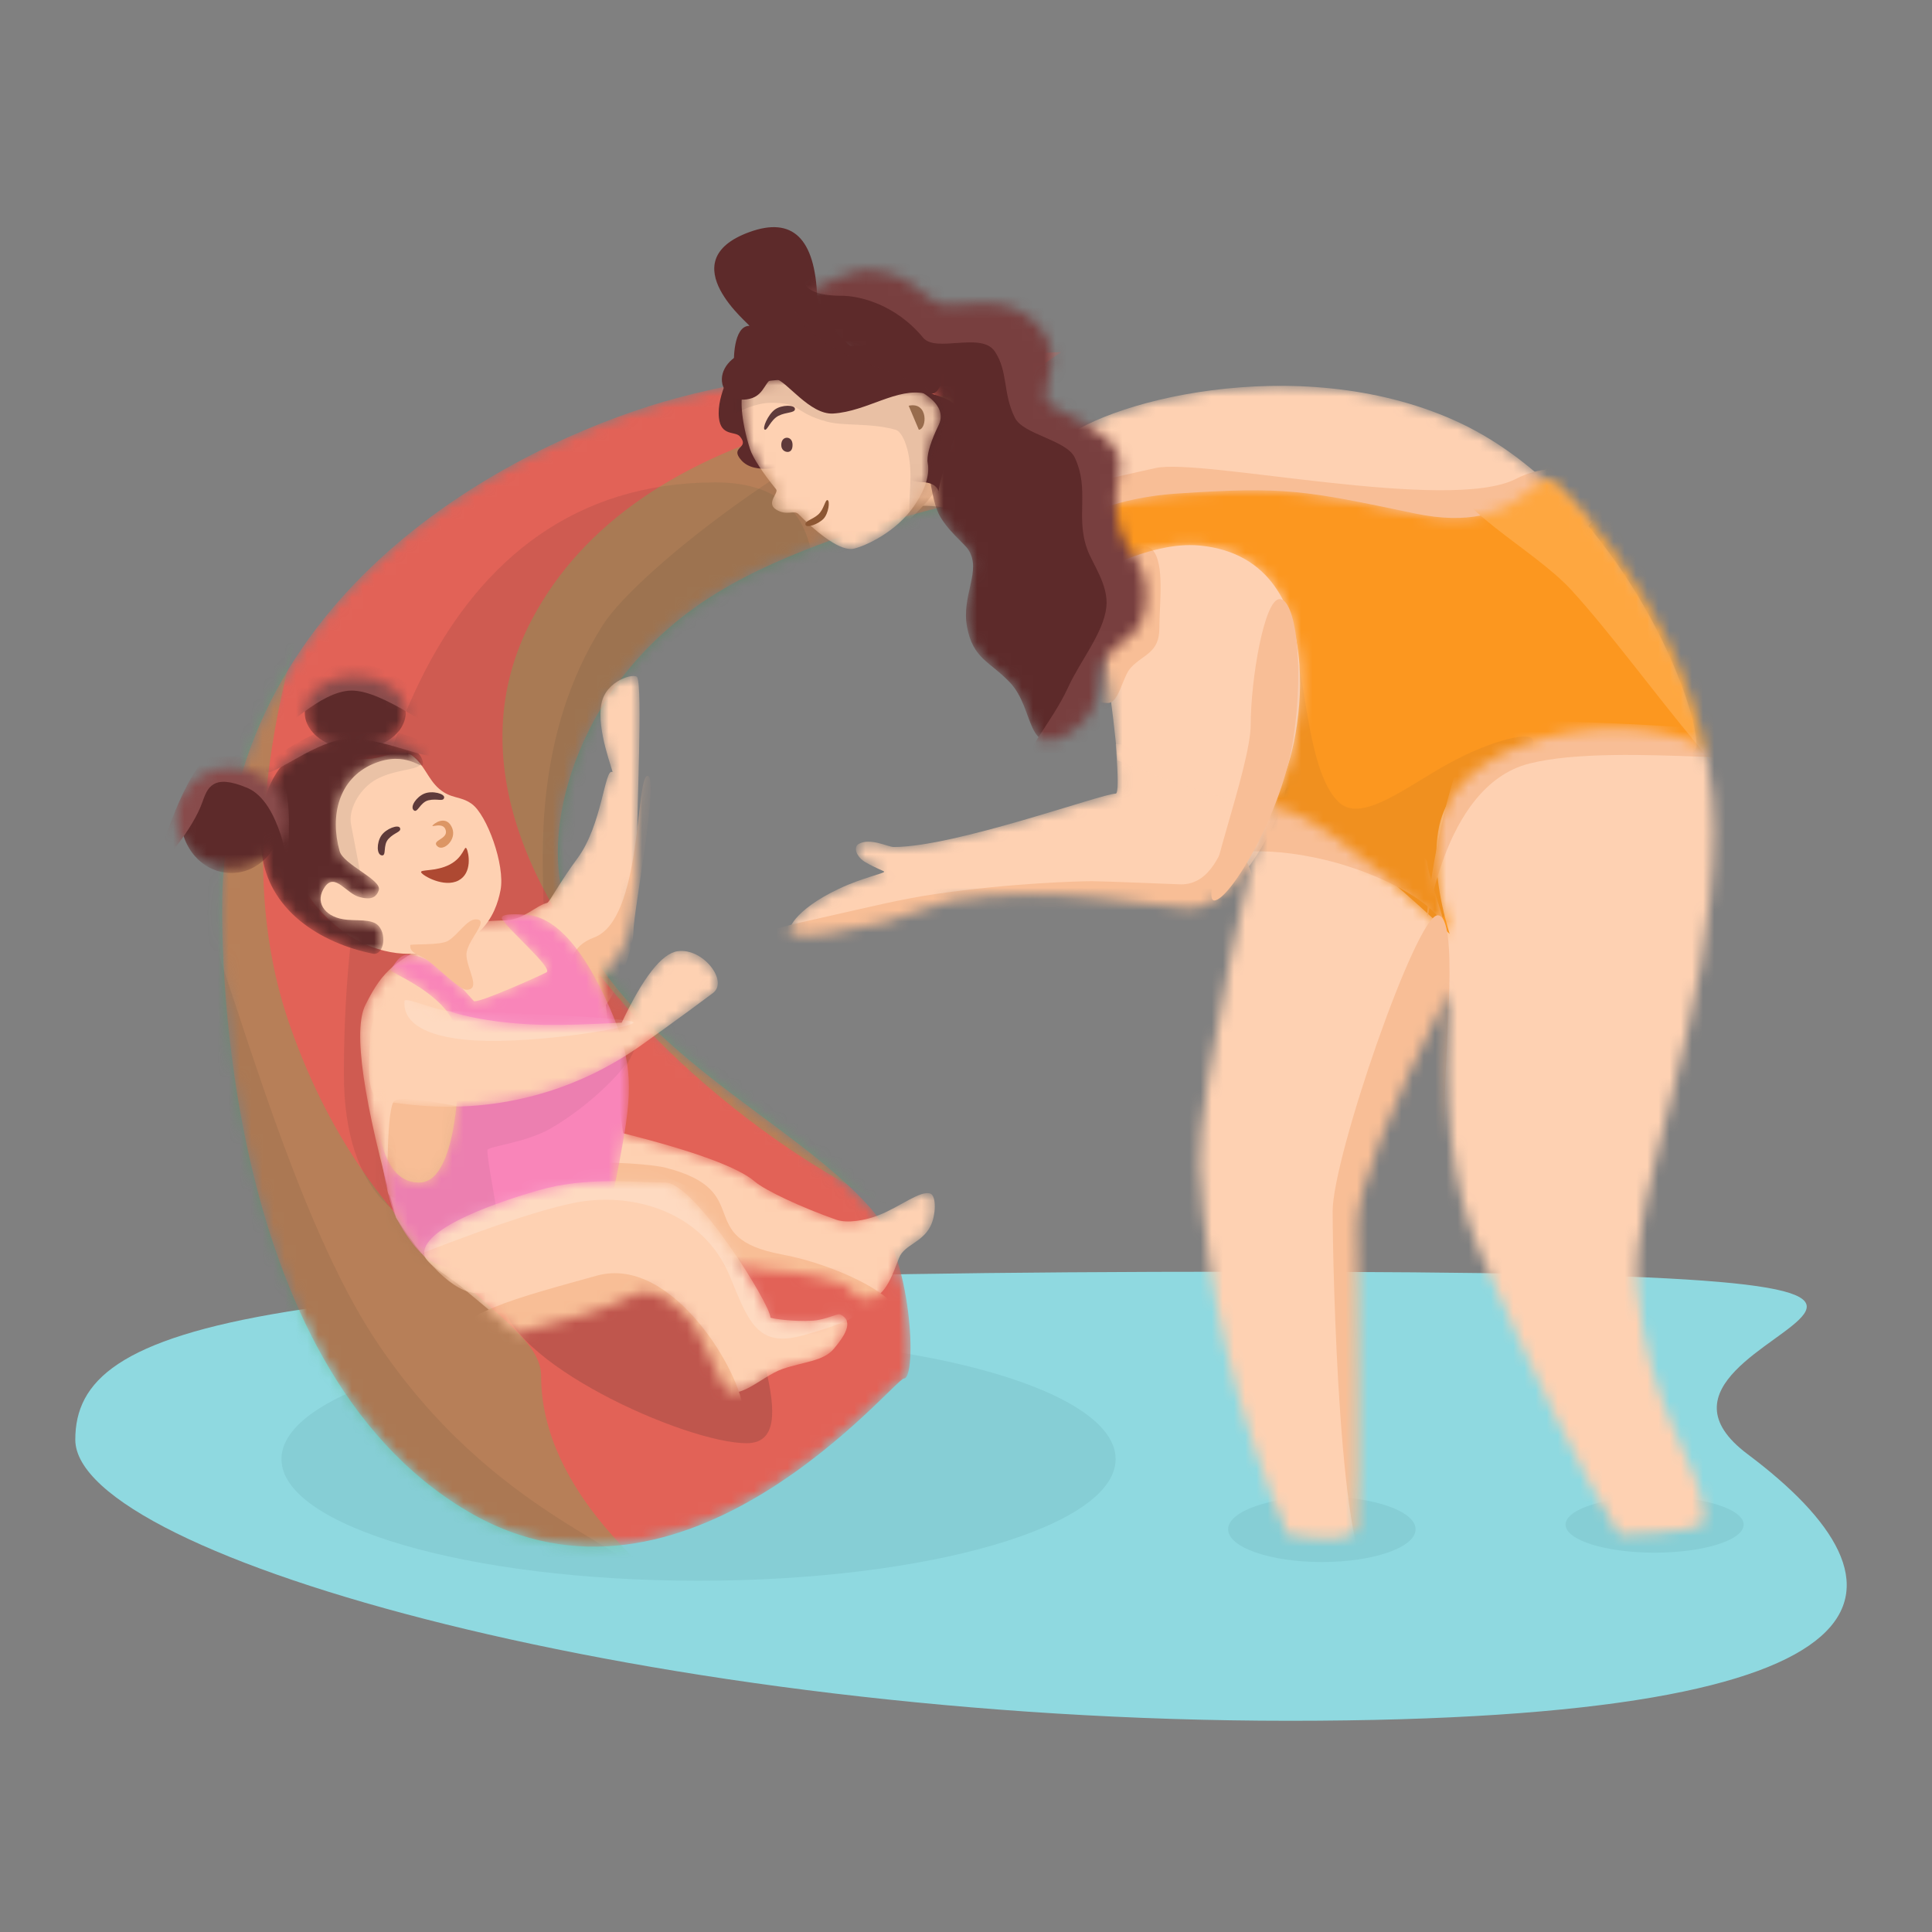 <svg width="173" height="173" viewBox="0 0 173 173" fill="none" xmlns="http://www.w3.org/2000/svg">
<rect x="0" y="0" width="173" height="173" fill="#808080" stroke="none"/>
<path fill-rule="evenodd" clip-rule="evenodd" d="M115.49 154.087C172.066 154.087 172.066 141.893 156.486 130.211C140.905 118.53 200.523 113.875 111.501 113.875C22.48 113.875 6.742 118.396 6.742 128.912C6.742 139.427 58.914 154.087 115.49 154.087Z" fill="#8FD9E0"/>
<path d="M118.365 139.872C123.001 139.872 126.758 138.559 126.758 136.939C126.758 135.319 123.001 134.006 118.365 134.006C113.73 134.006 109.973 135.319 109.973 136.939C109.973 138.559 113.73 139.872 118.365 139.872Z" fill="#86CED5"/>
<path d="M148.161 139.034C152.564 139.034 156.134 137.908 156.134 136.52C156.134 135.131 152.564 134.006 148.161 134.006C143.757 134.006 140.188 135.131 140.188 136.52C140.188 137.908 143.757 139.034 148.161 139.034Z" fill="#86CED5"/>
<path d="M62.551 141.547C83.177 141.547 99.898 136.669 99.898 130.652C99.898 124.635 83.177 119.758 62.551 119.758C41.924 119.758 25.203 124.635 25.203 130.652C25.203 136.669 41.924 141.547 62.551 141.547Z" fill="#86CED5"/>
<mask id="mask0_436_37194" style="mask-type:alpha" maskUnits="userSpaceOnUse" x="19" y="31" width="78" height="108">
<path d="M80.951 123.432C82.104 123.432 81.746 112.473 77.981 108.21C70.785 100.061 56.123 94.257 50.736 80.998C48.392 75.229 50.976 61.885 63.098 53.793C74.89 45.92 96.197 43.228 96.197 42.412C96.197 41.75 90.388 39.626 90.012 36.335C89.905 35.395 91.584 33.793 95.048 31.528C80.328 32.05 68.836 33.424 60.574 35.65C48.18 38.988 21.664 51.104 19.955 78.836C19.659 83.637 19.447 122.132 41.907 135.342C61.343 146.774 80.064 123.432 80.951 123.432Z" fill="white"/>
</mask>
<g mask="url(#mask0_436_37194)">
<path d="M80.951 123.432C82.104 123.432 81.746 112.473 77.981 108.21C70.785 100.061 56.123 94.257 50.736 80.998C48.392 75.229 50.976 61.885 63.098 53.793C74.89 45.92 96.197 43.228 96.197 42.412C96.197 41.75 90.388 39.626 90.012 36.335C89.905 35.395 91.584 33.793 95.048 31.528C80.328 32.05 68.836 33.424 60.574 35.65C48.18 38.988 21.664 51.104 19.955 78.836C19.659 83.637 19.447 122.132 41.907 135.342C61.343 146.774 80.064 123.432 80.951 123.432Z" fill="#E26257"/>
<path opacity="0.101" fill-rule="evenodd" clip-rule="evenodd" d="M52.787 103.661C52.787 97.249 89.142 43.153 64.04 43.195C38.937 43.237 30.793 70.805 30.793 96.163C30.793 117.98 52.787 110.074 52.787 103.661Z" fill="#222426"/>
<path opacity="0.18" fill-rule="evenodd" clip-rule="evenodd" d="M66.859 129.232C72.357 129.232 66.219 117.532 66.219 111.832C66.219 106.132 60.444 105.812 54.947 105.812C49.449 105.812 44.992 110.432 44.992 116.132C44.992 121.832 61.362 129.232 66.859 129.232Z" fill="#222426"/>
<path fill-rule="evenodd" clip-rule="evenodd" d="M58.806 141.717C59.579 141.549 48.454 133.964 48.454 123.217C48.454 117.436 33.602 113.746 25.948 91.801C15.435 61.658 43.206 23.246 38.82 23.246C30.231 23.246 -4.348 89.085 -4.348 100.9C-4.348 112.715 44.309 144.867 58.806 141.717Z" fill="#51C15C" fill-opacity="0.3"/>
<path opacity="0.077" fill-rule="evenodd" clip-rule="evenodd" d="M32.903 141.606C38.233 141.606 57.983 147.719 57.983 141.933C57.983 138.799 44.201 136.069 33.547 119.865C24.535 106.156 18.638 78.349 16.196 78.349C10.865 78.349 23.251 125.346 23.251 131.131C23.251 136.916 27.572 141.606 32.903 141.606Z" fill="#222426"/>
<path fill-rule="evenodd" clip-rule="evenodd" d="M87.144 110.112C98.642 110.112 149.729 71.226 149.729 63.247C149.729 57.928 141.087 48.517 123.802 35.016C82.083 31.691 56.708 38.477 47.678 55.374C34.133 80.72 75.646 110.112 87.144 110.112Z" fill="#51C15C" fill-opacity="0.3"/>
<path opacity="0.083" fill-rule="evenodd" clip-rule="evenodd" d="M65.632 57.803C69.572 57.803 115.293 39.805 115.293 36.334C115.293 34.557 103.212 29.25 88.306 33.517C74.094 37.585 57.104 51.074 54 55.937C47.639 65.901 48.657 77.162 48.657 80.633C48.657 84.104 61.692 57.803 65.632 57.803Z" fill="#222426"/>
</g>
<mask id="mask1_436_37194" style="mask-type:alpha" maskUnits="userSpaceOnUse" x="78" y="39" width="17" height="11">
<path d="M93.911 49.211C95.47 49.211 93.911 43.759 93.911 42.203C94.015 40.377 94.015 39.422 93.911 39.338C92.559 38.239 85.703 40.783 84.305 40.783C83.266 40.783 81.452 42.769 78.863 46.739C80.407 45.142 82.967 44.865 86.543 45.91C91.909 47.479 93.111 49.211 93.911 49.211Z" fill="white"/>
</mask>
<g mask="url(#mask1_436_37194)">
<path d="M93.907 49.211C95.466 49.211 93.907 43.759 93.907 42.203C94.011 40.377 94.011 39.422 93.907 39.338C92.555 38.239 85.7 40.783 84.302 40.783C83.262 40.783 81.448 42.769 78.859 46.739C80.403 45.142 82.963 44.865 86.539 45.91C91.905 47.479 93.107 49.211 93.907 49.211Z" fill="#F5C09C"/>
<path fill-rule="evenodd" clip-rule="evenodd" d="M84.436 42.497C84.436 41.46 83.516 42.105 82.997 42.105C82.65 42.105 81.272 44.083 78.863 48.04C79.632 47.853 80.154 47.644 80.429 47.414C83.257 45.05 84.436 43.1 84.436 42.497Z" fill="#E3AE8A"/>
</g>
<path fill-rule="evenodd" clip-rule="evenodd" d="M82.534 43.173C80.409 43.124 78.324 40.813 78.071 40.352C77.034 38.462 68.775 43.904 66.382 41.212C65.27 39.963 67.205 40.192 66.248 39.074C65.828 38.585 64.561 39.092 64.377 37.42C64.142 35.286 65.764 32.794 65.748 32.723C65.671 32.389 65.652 29.179 67.099 29.178C67.321 29.178 59.92 23.401 67.101 20.782C70.961 19.374 72.986 21.327 73.177 26.64C74.137 29.674 76.96 32.31 81.647 34.549C85.166 36.23 86.983 35.013 84.934 40.788C82.885 46.563 85.447 43.242 82.534 43.173Z" fill="#5D2A2A"/>
<mask id="mask2_436_37194" style="mask-type:alpha" maskUnits="userSpaceOnUse" x="66" y="33" width="19" height="17">
<path d="M76.449 49.133C75.332 49.39 73.345 47.906 71.488 46.03C71.105 45.643 70.426 46.227 69.49 45.626C68.554 45.026 69.768 44.146 69.49 43.806C68.322 42.376 67.42 41.008 67.161 40.215C66.408 37.911 66.059 35.01 66.863 34.629C70.15 33.071 78.028 34.893 79.915 34.458C81.231 34.154 85.101 35.895 84.065 38.03C83.374 39.454 83.036 40.526 83.049 41.246C83.305 42.401 82.907 43.752 81.856 45.299C80.279 47.62 77.513 48.887 76.449 49.133Z" fill="white"/>
</mask>
<g mask="url(#mask2_436_37194)">
<path d="M76.449 49.133C75.332 49.39 73.345 47.906 71.488 46.03C71.105 45.643 70.426 46.227 69.49 45.626C68.554 45.026 69.768 44.146 69.49 43.806C68.322 42.376 67.42 41.008 67.161 40.215C66.408 37.911 66.059 35.01 66.863 34.629C70.15 33.071 78.028 34.893 79.915 34.458C81.231 34.154 85.101 35.895 84.065 38.03C83.374 39.454 83.036 40.526 83.049 41.246C83.305 42.401 82.907 43.752 81.856 45.299C80.279 47.62 77.513 48.887 76.449 49.133Z" fill="#FED1B2"/>
<path opacity="0.097" fill-rule="evenodd" clip-rule="evenodd" d="M85.698 40.468C85.202 40.582 82.597 46.778 81.656 46.344C81.184 46.126 81.606 43.827 81.512 42.028C81.41 40.091 80.792 38.648 80.194 38.481C77.911 37.846 75.591 38.17 74.062 37.761C71.018 36.945 71.815 36.035 68.956 36.071C67.118 36.094 64.934 37.574 64.991 37.323C65.073 36.965 66.069 32.877 67.175 32.416C70.464 31.045 76.615 33.125 77.665 32.883C79.697 32.415 85.176 30.629 85.698 32.883C86.219 35.138 87.73 39.999 85.698 40.468Z" fill="#222426"/>
</g>
<path fill-rule="evenodd" clip-rule="evenodd" d="M69.453 33.926C68.48 33.755 68.616 35.369 67.116 35.715C65.616 36.061 64.835 35.034 64.686 34.39C64.394 33.129 65.476 31.802 67.103 31.427C68.729 31.052 83.92 30.512 84.212 31.774C84.327 32.275 84.824 35.706 82.908 35.253C80.348 34.649 77.652 36.839 74.611 37.029C72.513 37.16 70.426 34.097 69.453 33.926Z" fill="#5D2A2A"/>
<path fill-rule="evenodd" clip-rule="evenodd" d="M81.367 36.332C83.157 35.938 83.01 38.441 82.275 38.481L81.367 36.332Z" fill="#986C4D"/>
<path fill-rule="evenodd" clip-rule="evenodd" d="M73.245 46.091C72.694 46.56 72.041 46.65 72.124 46.983C72.207 47.317 73.267 46.944 73.735 46.461C74.203 45.978 74.331 44.843 74.104 44.783C73.876 44.723 73.795 45.622 73.245 46.091Z" fill="#8D5733"/>
<path fill-rule="evenodd" clip-rule="evenodd" d="M69.71 37.233C70.425 36.872 71.184 37.002 71.184 36.617C71.184 36.233 69.986 36.226 69.375 36.681C68.764 37.137 68.245 38.345 68.473 38.472C68.7 38.599 68.995 37.594 69.71 37.233Z" fill="#5E3A3A"/>
<path fill-rule="evenodd" clip-rule="evenodd" d="M70.527 40.468C70.757 40.468 70.969 40.309 70.969 39.843C70.969 39.376 70.7 39.197 70.463 39.197C70.226 39.197 69.957 39.379 69.957 39.843C69.957 40.306 70.297 40.468 70.527 40.468Z" fill="#5E3A3A"/>
<mask id="mask3_436_37194" style="mask-type:alpha" maskUnits="userSpaceOnUse" x="70" y="66" width="46" height="18">
<path d="M106.502 81.321C110.832 81.321 115.304 72.683 115.304 69.4C115.304 68.297 110.17 67.375 99.903 66.633C100.143 69.588 100.143 71.065 99.903 71.065C98.662 71.065 85.52 75.846 80.026 75.846C79.524 75.846 77.88 74.977 76.88 75.578C76.4 75.866 76.661 76.733 77.525 77.226C78.46 77.76 79.178 77.998 79.178 78.054C79.178 78.216 77.223 78.591 75.124 79.584C71.04 81.516 70.371 83.409 70.793 83.579C72.18 84.138 75.281 83.454 79.178 82.589C80.434 82.31 83.82 80.856 85.156 80.632C94.337 79.096 104.128 81.321 106.502 81.321Z" fill="white"/>
</mask>
<g mask="url(#mask3_436_37194)">
<path d="M106.502 81.321C110.832 81.321 115.304 72.683 115.304 69.4C115.304 68.297 110.17 67.375 99.903 66.633C100.143 69.588 100.143 71.065 99.903 71.065C98.662 71.065 85.52 75.846 80.026 75.846C79.524 75.846 77.88 74.977 76.88 75.578C76.4 75.866 76.661 76.733 77.525 77.226C78.46 77.76 79.178 77.998 79.178 78.054C79.178 78.216 77.223 78.591 75.124 79.584C71.04 81.516 70.371 83.409 70.793 83.579C72.18 84.138 75.281 83.454 79.178 82.589C80.434 82.31 83.82 80.856 85.156 80.632C94.337 79.096 104.128 81.321 106.502 81.321Z" fill="#FED1B2"/>
<path fill-rule="evenodd" clip-rule="evenodd" d="M97.79 83.935C99.876 83.935 112.367 82.02 112.367 80.631C112.367 80.064 112.341 76.087 109.732 75.822C109.293 75.777 108.601 79.191 105.751 79.191C105.644 79.191 98.84 78.906 97.79 78.906C96.8 78.906 90.633 79.051 83.721 80.062C80.594 80.52 77.301 81.347 74.547 81.958C70.577 82.838 67.688 83.504 67.688 83.935C67.688 85.323 95.705 83.935 97.79 83.935Z" fill="#F8BE96"/>
</g>
<mask id="mask4_436_37194" style="mask-type:alpha" maskUnits="userSpaceOnUse" x="94" y="34" width="58" height="39">
<path d="M98.457 57.516C98.998 58.992 99.538 62.516 100.077 68.089C106.56 70.734 111.056 72.056 113.564 72.056C114.35 72.056 116.124 69.24 116.456 69.24C134.21 69.24 151.917 69.53 151.917 66.748C151.917 62.256 144.359 43.962 130.228 37.639C116.098 31.317 98.299 36.05 94.601 39.835C94.435 40.005 93.479 45.347 95.066 49.794C96.53 53.897 97.645 55.302 98.457 57.516Z" fill="white"/>
</mask>
<g mask="url(#mask4_436_37194)">
<path d="M98.457 57.516C98.998 58.992 99.538 62.516 100.077 68.089C106.56 70.734 111.056 72.056 113.564 72.056C114.35 72.056 116.124 69.24 116.456 69.24C134.21 69.24 151.917 69.53 151.917 66.748C151.917 62.256 144.359 43.962 130.228 37.639C116.098 31.317 98.299 36.05 94.601 39.835C94.435 40.005 93.479 45.347 95.066 49.794C96.53 53.897 97.645 55.302 98.457 57.516Z" fill="#FED1B2"/>
<path fill-rule="evenodd" clip-rule="evenodd" d="M99.198 62.951C100.217 62.951 100.501 60.592 101.265 59.78C102.412 58.561 103.814 58.47 103.814 56.246C103.814 54.073 104.31 50.468 103.206 49.243C102.429 48.382 100.251 49.542 99.198 49.542C96.649 49.542 94.582 52.544 94.582 56.246C94.582 59.949 96.649 62.951 99.198 62.951Z" fill="#F8BE96"/>
<path fill-rule="evenodd" clip-rule="evenodd" d="M106.336 45.352C107.931 45.352 120.145 53.97 129.269 53.645C138.707 53.31 145.037 44.019 145.037 43.196C145.037 42.451 139.554 40.902 135.778 42.865C129.795 45.974 107.594 40.99 103.49 41.91C101.336 42.393 86.477 45.568 86.477 47.188C86.477 48.808 103.091 45.352 106.336 45.352Z" fill="#F8BE96"/>
</g>
<mask id="mask5_436_37194" style="mask-type:alpha" maskUnits="userSpaceOnUse" x="92" y="42" width="62" height="96">
<path d="M129.797 88.677C129.144 98.586 130.004 106.282 132.377 111.767C137.258 123.047 141.463 131.602 144.989 137.433C150.141 137.281 152.697 136.829 152.657 136.078C152.382 130.873 147.577 126.679 146.608 115.192C145.907 106.886 153.452 90.906 153.452 74.299C153.452 57.691 140.777 44.498 139.293 43.202C137.304 41.465 136.541 48.043 126.675 45.974C116.81 43.905 115.053 43.551 105.498 44.188C98.482 44.657 94.529 47.22 92.928 49.295C92.369 50.02 93.511 53.007 94.603 52.685C97.374 51.867 102.715 48.403 107.429 48.851C120.122 50.059 116.193 68.59 114.424 70.441C112.656 72.292 107.147 98.631 107.429 104.256C107.985 115.333 110.61 126.392 115.306 137.433C119.375 138.065 121.45 137.81 121.53 136.666C121.83 132.392 121.53 114.692 121.53 109.825C121.53 106.581 124.286 99.531 129.797 88.677Z" fill="white"/>
</mask>
<g mask="url(#mask5_436_37194)">
<path d="M129.797 88.677C129.144 98.586 130.004 106.282 132.377 111.767C137.258 123.047 141.463 131.602 144.989 137.433C150.141 137.281 152.697 136.829 152.657 136.078C152.382 130.873 147.577 126.679 146.608 115.192C145.907 106.886 153.452 90.906 153.452 74.299C153.452 57.691 140.777 44.498 139.293 43.202C137.304 41.465 136.541 48.043 126.675 45.974C116.81 43.905 115.053 43.551 105.498 44.188C98.482 44.657 94.529 47.22 92.928 49.295C92.369 50.02 93.511 53.007 94.603 52.685C97.374 51.867 102.715 48.403 107.429 48.851C120.122 50.059 116.193 68.59 114.424 70.441C112.656 72.292 107.147 98.631 107.429 104.256C107.985 115.333 110.61 126.392 115.306 137.433C119.375 138.065 121.45 137.81 121.53 136.666C121.83 132.392 121.53 114.692 121.53 109.825C121.53 106.581 124.286 99.531 129.797 88.677Z" fill="#FC971F"/>
<path opacity="0.053" fill-rule="evenodd" clip-rule="evenodd" d="M124.672 84.766C129.771 84.766 137.282 71.211 137.282 66.352C137.282 65.388 133.664 66.22 129.792 68.328C125.988 70.398 121.948 73.754 119.904 71.851C116.839 68.997 116.948 59.277 115.304 55.737C113.535 51.925 110.076 54.392 108.471 54.392C103.373 54.392 107.594 66.991 107.594 71.851C107.594 76.711 119.574 84.766 124.672 84.766Z" fill="#222426"/>
<path fill-rule="evenodd" clip-rule="evenodd" d="M162.282 75.139C167.613 75.139 152.369 56.712 152.369 52.084C152.369 47.456 145.996 36.336 140.666 36.336C138.012 36.336 129.986 38.522 129.796 41.911C129.605 45.327 137.274 49.106 140.666 52.791C147.421 60.131 156.952 75.139 162.282 75.139Z" fill="#FEA740"/>
<mask id="mask6_436_37194" style="mask-type:alpha" maskUnits="userSpaceOnUse" x="99" y="65" width="73" height="86">
<path d="M146.211 150.4C162.956 150.4 171.94 122.497 171.94 109.151C171.94 103.445 161.877 76.521 155.12 68.774C149.684 62.542 130.358 64.613 128.782 74.418C128.375 76.953 128.716 80.022 129.807 83.626C121.728 76.026 116.337 72.227 113.636 72.227C96.891 72.227 99.841 121.357 99.841 134.703C99.841 148.049 129.465 150.4 146.211 150.4Z" fill="white"/>
</mask>
<g mask="url(#mask6_436_37194)">
<path d="M146.211 150.4C162.956 150.4 171.94 122.497 171.94 109.151C171.94 103.445 161.877 76.521 155.12 68.774C149.684 62.542 130.358 64.613 128.782 74.418C128.375 76.953 128.716 80.022 129.807 83.626C121.728 76.026 116.337 72.227 113.636 72.227C96.891 72.227 99.841 121.357 99.841 134.703C99.841 148.049 129.465 150.4 146.211 150.4Z" fill="#FED1B2"/>
<path fill-rule="evenodd" clip-rule="evenodd" d="M118.001 76.848C122.353 77.768 127.587 80.145 129.147 82.591C129.807 83.626 127.806 78.207 127.806 77.22C127.806 76.248 117.868 70.263 116.006 70.263C112.993 70.263 110.551 72.327 110.551 74.872C110.551 77.418 110.89 75.345 118.001 76.848Z" fill="#F8BE96"/>
<path fill-rule="evenodd" clip-rule="evenodd" d="M136.959 68.367C145.044 66.339 162.288 69.222 162.288 67.139C162.288 65.057 136.735 64.448 133.49 64.448C130.245 64.448 127.801 79.786 127.801 81.868C127.801 83.951 128.874 70.396 136.959 68.367Z" fill="#F8BE96"/>
</g>
<path fill-rule="evenodd" clip-rule="evenodd" d="M123.044 141.317C126.162 141.317 129.378 103.547 129.378 98.708C129.378 93.869 130.663 81.96 128.735 81.96C126.808 81.96 119.332 103.608 119.332 108.447C119.332 113.285 119.926 141.317 123.044 141.317Z" fill="#F8BE96"/>
</g>
<path fill-rule="evenodd" clip-rule="evenodd" d="M108.728 80.633C110.118 80.633 114.852 72.768 115.83 66.049C116.809 59.331 115.974 53.645 114.584 53.645C113.193 53.645 111.996 60.921 111.996 64.855C111.996 68.789 107.337 80.633 108.728 80.633Z" fill="#F8BE96"/>
<mask id="mask7_436_37194" style="mask-type:alpha" maskUnits="userSpaceOnUse" x="71" y="24" width="32" height="43">
<path d="M86.597 56.16C87.138 59.005 88.618 59.208 90.422 61.098C92.726 63.512 91.806 68.045 95.653 65.695C99.501 63.345 97.729 60.251 99.065 58.78C100.595 57.095 102.057 56.908 102.428 54.891C103.288 50.212 100.627 49.991 100.035 46.307C99.443 42.623 101.248 41.976 99.62 39.835C98.23 38.006 93.999 36.594 93.739 35.949C93.174 34.549 95.626 31.781 92.726 28.881C89.826 25.981 85.629 27.796 84.035 27.192C82.441 26.587 81.921 24.583 78.003 24.202C75.975 24.005 72.179 26.332 71.717 26.477C70.389 26.896 71.079 29.29 75.239 31.476C78.503 33.192 83.972 34.38 84.425 36.335C84.783 37.877 84.321 39.514 83.039 41.248C83.335 43.656 83.667 45.231 84.035 45.974C84.781 47.48 86.343 48.643 86.723 49.243C87.921 51.135 86.056 53.314 86.597 56.16Z" fill="white"/>
</mask>
<g mask="url(#mask7_436_37194)">
<path d="M86.597 56.16C87.138 59.005 88.618 59.208 90.422 61.098C92.726 63.512 91.806 68.045 95.653 65.695C99.501 63.345 97.729 60.251 99.065 58.78C100.595 57.095 102.057 56.908 102.428 54.891C103.288 50.212 100.627 49.991 100.035 46.307C99.443 42.623 101.248 41.976 99.62 39.835C98.23 38.006 93.999 36.594 93.739 35.949C93.174 34.549 95.626 31.781 92.726 28.881C89.826 25.981 85.629 27.796 84.035 27.192C82.441 26.587 81.921 24.583 78.003 24.202C75.975 24.005 72.179 26.332 71.717 26.477C70.389 26.896 71.079 29.29 75.239 31.476C78.503 33.192 83.972 34.38 84.425 36.335C84.783 37.877 84.321 39.514 83.039 41.248C83.335 43.656 83.667 45.231 84.035 45.974C84.781 47.48 86.343 48.643 86.723 49.243C87.921 51.135 86.056 53.314 86.597 56.16Z" fill="#5D2A2A"/>
<path fill-rule="evenodd" clip-rule="evenodd" d="M104.806 66.635C106.651 66.635 107.552 47.647 102.998 36.336C100.685 30.589 80.142 19.466 77.582 19.466C74.801 19.466 67.597 26.482 75.319 26.482C77 26.482 80.2 27.265 82.664 30.241C83.814 31.629 87.883 29.671 89.085 31.476C90.287 33.283 89.783 35.228 90.879 37.41C91.642 38.932 95.496 39.377 96.247 40.99C97.598 43.891 96.285 46.259 97.366 49.214C97.856 50.552 99.296 52.422 99.065 54.392C98.794 56.7 96.73 59.174 95.653 61.528C94.135 64.851 91.242 67.746 91.86 69.187C92.893 71.598 104.362 66.635 104.806 66.635Z" fill="#783F3F"/>
</g>
<mask id="mask8_436_37194" style="mask-type:alpha" maskUnits="userSpaceOnUse" x="32" y="60" width="52" height="57">
<path d="M35.477 109.059C38.57 113.826 41.127 116.066 43.148 115.78C46.5 115.305 45.819 115.164 49.014 113.92C53.132 112.316 57.183 109.742 61.478 111.902C63.618 112.979 68.26 113.861 70.932 113.92C72.151 113.946 74.112 114.499 75.538 114.982C76.445 115.289 76.323 116.459 77.845 116.3C79.368 116.14 80.031 113.788 80.513 112.62C80.995 111.451 82.546 111.295 83.306 109.822C83.819 108.826 83.863 107.082 83.306 106.879C82.433 106.561 80.617 108.044 78.735 108.793C77.465 109.299 75.853 109.56 74.871 109.215C71.764 108.123 68.503 106.588 67.603 105.812C66.12 104.531 62.184 103.086 55.796 101.475C54.507 91.949 53.862 87.186 53.862 87.186C57.064 85.174 57.172 78.83 57.064 74.933C57.011 73.048 57.547 61.597 57.064 60.651C56.85 60.234 54.294 60.887 53.862 62.967C53.366 65.352 54.995 69.236 54.834 69.138C54.142 68.72 53.931 73.858 51.714 76.849C50.211 78.877 49.178 80.799 49.014 80.84C47.924 81.117 46.933 82.34 45.282 82.41C43.835 82.471 41.841 82.415 39.602 83.742C35.334 86.271 34.402 86.622 32.717 89.995C31.594 92.243 32.514 98.598 35.477 109.059Z" fill="white"/>
</mask>
<g mask="url(#mask8_436_37194)">
<path d="M35.477 109.059C38.57 113.826 41.127 116.066 43.148 115.78C46.5 115.305 45.819 115.164 49.014 113.92C53.132 112.316 57.183 109.742 61.478 111.902C63.618 112.979 68.26 113.861 70.932 113.92C72.151 113.946 74.112 114.499 75.538 114.982C76.445 115.289 76.323 116.459 77.845 116.3C79.368 116.14 80.031 113.788 80.513 112.62C80.995 111.451 82.546 111.295 83.306 109.822C83.819 108.826 83.863 107.082 83.306 106.879C82.433 106.561 80.617 108.044 78.735 108.793C77.465 109.299 75.853 109.56 74.871 109.215C71.764 108.123 68.503 106.588 67.603 105.812C66.12 104.531 62.184 103.086 55.796 101.475C54.507 91.949 53.862 87.186 53.862 87.186C57.064 85.174 57.172 78.83 57.064 74.933C57.011 73.048 57.547 61.597 57.064 60.651C56.85 60.234 54.294 60.887 53.862 62.967C53.366 65.352 54.995 69.236 54.834 69.138C54.142 68.72 53.931 73.858 51.714 76.849C50.211 78.877 49.178 80.799 49.014 80.84C47.924 81.117 46.933 82.34 45.282 82.41C43.835 82.471 41.841 82.415 39.602 83.742C35.334 86.271 34.402 86.622 32.717 89.995C31.594 92.243 32.514 98.598 35.477 109.059Z" fill="#FED1B2"/>
<path fill-rule="evenodd" clip-rule="evenodd" d="M53.593 90.439C54.683 90.439 56.723 85.124 56.723 83.383C56.723 81.643 59.075 69.475 57.986 69.475C56.896 69.475 57.537 82.322 53.213 83.938C48.888 85.553 52.503 90.439 53.593 90.439Z" fill="#F8BE96"/>
<path fill-rule="evenodd" clip-rule="evenodd" d="M38.445 107.113C39.752 107.113 41.724 102.812 41.724 101.507C41.724 100.201 42.766 99.102 41.459 99.102C40.69 99.102 36.366 97.994 35.334 98.573C34.612 98.978 34.694 105.99 34.694 106.527C34.694 107.833 37.137 107.113 38.445 107.113Z" fill="#F8BE96"/>
<path fill-rule="evenodd" clip-rule="evenodd" d="M60.512 116.299C63.389 116.299 80.044 119.763 80.044 117.156C80.044 116.01 75.095 113.282 69.99 112.324C61.909 110.806 67.786 106.675 59.634 104.569C57.251 103.954 45.293 103.498 45.293 106.105C45.293 108.711 57.636 116.299 60.512 116.299Z" fill="#F8BE96"/>
</g>
<path fill-rule="evenodd" clip-rule="evenodd" d="M36.668 85.412C42.969 85.412 44.391 81.939 44.82 79.707C45.248 77.474 43.602 72.955 42.238 71.982C41.193 71.236 40.42 71.571 39.326 70.636C38.331 69.786 38.025 68.522 36.959 67.703C35.892 66.884 34.297 67.957 32.883 67.957C29.296 67.957 25.789 71.403 25.789 75.232C25.789 79.06 30.367 85.412 36.668 85.412Z" fill="#FED1B2"/>
<path opacity="0.086" fill-rule="evenodd" clip-rule="evenodd" d="M31.409 73.653C31.252 72.284 32.308 70.543 33.7 69.785C35.463 68.824 37.677 68.974 37.677 68.327C37.677 67.17 32.501 67.235 31.574 67.235C30.647 67.235 27.707 74.74 27.707 75.897C27.707 76.612 32.04 79.686 32.478 80.064C32.749 80.299 31.461 74.104 31.409 73.653Z" fill="#222426"/>
<path fill-rule="evenodd" clip-rule="evenodd" d="M39.912 74.335C40.142 75.158 38.618 75.22 39.144 75.764C39.669 76.307 40.919 75.211 40.493 74.153C40.067 73.095 39.136 73.526 38.782 73.867C38.429 74.208 39.682 73.511 39.912 74.335Z" fill="#DC9665"/>
<path fill-rule="evenodd" clip-rule="evenodd" d="M38.384 71.657C39.166 71.483 39.677 71.811 39.769 71.44C39.862 71.069 38.699 70.772 37.996 71.063C37.292 71.354 36.696 72.225 37.041 72.547C37.386 72.868 37.602 71.832 38.384 71.657Z" fill="#5E3A3A"/>
<path fill-rule="evenodd" clip-rule="evenodd" d="M34.796 75.105C35.347 74.522 35.953 74.508 35.822 74.149C35.691 73.79 34.562 74.194 34.141 74.829C33.721 75.464 33.714 76.52 34.18 76.594C34.645 76.667 34.245 75.687 34.796 75.105Z" fill="#5E3A3A"/>
<path fill-rule="evenodd" clip-rule="evenodd" d="M41.051 78.844C42.321 78.177 41.978 76.359 41.78 75.991C41.583 75.624 41.55 76.744 40.28 77.411C39.01 78.079 37.552 77.823 37.715 78.127C37.879 78.431 39.781 79.511 41.051 78.844Z" fill="#AE4932"/>
<mask id="mask9_436_37194" style="mask-type:alpha" maskUnits="userSpaceOnUse" x="23" y="65" width="15" height="21">
<path d="M29.103 79.393C30.015 78.129 31.006 80.029 32.202 80.33C32.79 80.479 33.612 80.643 33.92 79.713C34.228 78.784 30.751 77.429 30.412 76.216C29.519 73.02 30.336 69.733 33.383 68.415C36.429 67.097 37.875 69.061 37.875 68.415C37.875 66.235 31.979 65.123 28.64 66.235C25.302 67.346 22.928 70.513 23.399 76.031C23.871 81.548 28.791 84.469 33.383 85.399C34.313 85.587 34.672 83.808 33.92 82.928C33.31 82.215 31.857 82.504 30.716 82.311C29.03 82.026 28.143 80.724 29.103 79.393Z" fill="white"/>
</mask>
<g mask="url(#mask9_436_37194)">
<path d="M29.103 79.393C30.015 78.129 31.006 80.029 32.202 80.33C32.79 80.479 33.612 80.643 33.92 79.713C34.228 78.784 30.751 77.429 30.412 76.216C29.519 73.02 30.336 69.733 33.383 68.415C36.429 67.097 37.875 69.061 37.875 68.415C37.875 66.235 31.979 65.123 28.64 66.235C25.302 67.346 22.928 70.513 23.399 76.031C23.871 81.548 28.791 84.469 33.383 85.399C34.313 85.587 34.672 83.808 33.92 82.928C33.31 82.215 31.857 82.504 30.716 82.311C29.03 82.026 28.143 80.724 29.103 79.393Z" fill="#5D2A2A"/>
<path fill-rule="evenodd" clip-rule="evenodd" d="M30.826 66.178C33.899 65.773 39.087 68.555 39.087 67.398C39.087 66.241 32.775 64.724 31.153 64.724C29.53 64.724 23.781 67.757 23.781 68.914C23.781 70.071 27.753 66.583 30.826 66.178Z" fill="#884B4B"/>
</g>
<mask id="mask10_436_37194" style="mask-type:alpha" maskUnits="userSpaceOnUse" x="27" y="60" width="10" height="8">
<path d="M31.809 67.097C34.306 67.097 36.33 65.627 36.33 63.814C36.33 62.001 34.306 60.531 31.809 60.531C29.313 60.531 27.289 62.001 27.289 63.814C27.289 65.627 29.313 67.097 31.809 67.097Z" fill="white"/>
</mask>
<g mask="url(#mask10_436_37194)">
<path d="M31.809 67.097C34.306 67.097 36.33 65.627 36.33 63.814C36.33 62.001 34.306 60.531 31.809 60.531C29.313 60.531 27.289 62.001 27.289 63.814C27.289 65.627 29.313 67.097 31.809 67.097Z" fill="#5D2A2A"/>
<path fill-rule="evenodd" clip-rule="evenodd" d="M31.501 61.838C34.429 61.838 39.087 65.823 39.087 64.897C39.087 63.971 36.211 59.419 31.501 59.419C26.79 59.419 25.234 63.971 25.234 64.897C25.234 65.823 28.573 61.838 31.501 61.838Z" fill="#884B4B"/>
</g>
<mask id="mask11_436_37194" style="mask-type:alpha" maskUnits="userSpaceOnUse" x="15" y="68" width="11" height="10">
<path d="M20.712 77.764C23.436 77.764 25.644 75.743 25.644 73.251C25.644 70.758 23.436 68.737 20.712 68.737C17.989 68.737 15.781 70.758 15.781 73.251C15.781 75.743 17.989 77.764 20.712 77.764Z" fill="white"/>
</mask>
<g mask="url(#mask11_436_37194)">
<path d="M16.194 73.25C16.194 75.97 18.218 78.174 20.714 78.174C23.211 78.174 25.234 75.97 25.234 73.25C25.234 70.531 23.211 68.326 20.714 68.326C18.218 68.326 16.194 70.531 16.194 73.25Z" fill="#5D2A2A"/>
<path fill-rule="evenodd" clip-rule="evenodd" d="M22.137 70.547C25.235 71.849 25.784 78.234 25.784 76.846C25.784 76.334 26.218 71.268 25.235 69.748C23.552 67.148 19.935 67.798 18.912 67.798C17.289 67.798 14.387 75.457 14.387 76.846C14.387 77.722 17.276 74.241 18.113 71.849C18.569 70.547 19.04 69.246 22.137 70.547Z" fill="#884B4B"/>
</g>
<mask id="mask12_436_37194" style="mask-type:alpha" maskUnits="userSpaceOnUse" x="33" y="81" width="24" height="33">
<path d="M35.484 109.058C36.213 110.448 37.549 112.513 39.011 113.135C42.491 114.616 48.361 114.111 51.723 111.728C54.43 109.81 54.792 107.8 55.745 102.483C56.698 97.165 56.63 94.542 54.177 89.313C51.723 84.084 49.212 81.898 46.858 81.898C46.717 81.898 44.572 81.696 44.977 82.33C45.654 83.391 49.55 86.711 48.935 87.065C48.507 87.311 42.686 89.928 42.426 89.635C40.2 87.122 38.595 85.549 36.454 85.502C35.684 85.486 35.325 86.492 34.931 86.798C34.652 87.014 39.211 88.598 40.59 91.489C41.398 93.18 41.426 105.59 37.721 105.877C34.016 106.164 33.871 99.991 33.871 100.703C33.871 103.076 34.756 107.667 35.484 109.058Z" fill="white"/>
</mask>
<g mask="url(#mask12_436_37194)">
<path d="M35.484 109.058C36.213 110.448 37.549 112.513 39.011 113.135C42.491 114.616 48.361 114.111 51.723 111.728C54.43 109.81 54.792 107.8 55.745 102.483C56.698 97.165 56.63 94.542 54.177 89.313C51.723 84.084 49.212 81.898 46.858 81.898C46.717 81.898 44.572 81.696 44.977 82.33C45.654 83.391 49.55 86.711 48.935 87.065C48.507 87.311 42.686 89.928 42.426 89.635C40.2 87.122 38.595 85.549 36.454 85.502C35.684 85.486 35.325 86.492 34.931 86.798C34.652 87.014 39.211 88.598 40.59 91.489C41.398 93.18 41.426 105.59 37.721 105.877C34.016 106.164 33.871 99.991 33.871 100.703C33.871 103.076 34.756 107.667 35.484 109.058Z" fill="#F985B9"/>
<path opacity="0.059" fill-rule="evenodd" clip-rule="evenodd" d="M44.118 116.022C46.471 116.022 43.646 105.132 43.646 102.985C43.646 102.654 47.081 102.337 49.319 101.043C53.026 98.897 56.31 95.417 56.307 94.682C56.302 92.99 43.952 96.959 42.565 96.959C40.211 96.959 30.984 96.135 30.984 98.282C30.984 100.011 33.884 120.718 35.594 121.223C36.008 121.345 43.659 116.022 44.118 116.022Z" fill="#222426"/>
</g>
<mask id="mask13_436_37194" style="mask-type:alpha" maskUnits="userSpaceOnUse" x="37" y="105" width="39" height="20">
<path d="M46.248 119.375C50.845 118.319 54.364 117.175 56.804 115.943C58.318 115.178 60.966 116.503 62.522 119.375C63.08 120.404 63.944 122.492 64.737 123.989C65.76 125.919 68.122 123.25 70.083 122.58C72.043 121.91 73.729 121.905 74.684 120.756C75.486 119.79 76.601 118.309 75.217 117.695C74.99 117.594 73.936 118.176 72.822 118.253C71.043 118.378 68.989 118.059 68.989 117.974C68.989 116.81 62.225 105.892 59.575 105.892C56.925 105.892 52.569 105.339 48.277 106.57C44.807 107.565 37.977 109.841 37.977 112.205C37.977 113.125 39.756 113.966 41.217 115.152C41.912 115.717 43.589 117.124 46.248 119.375Z" fill="white"/>
</mask>
<g mask="url(#mask13_436_37194)">
<path d="M46.248 119.375C50.845 118.319 54.364 117.175 56.804 115.943C58.318 115.178 60.966 116.503 62.522 119.375C63.08 120.404 63.944 122.492 64.737 123.989C65.76 125.919 68.122 123.25 70.083 122.58C72.043 121.91 73.729 121.905 74.684 120.756C75.486 119.79 76.601 118.309 75.217 117.695C74.99 117.594 73.936 118.176 72.822 118.253C71.043 118.378 68.989 118.059 68.989 117.974C68.989 116.81 62.225 105.892 59.575 105.892C56.925 105.892 52.569 105.339 48.277 106.57C44.807 107.565 37.977 109.841 37.977 112.205C37.977 113.125 39.756 113.966 41.217 115.152C41.912 115.717 43.589 117.124 46.248 119.375Z" fill="#FED1B2"/>
<path fill-rule="evenodd" clip-rule="evenodd" d="M53.428 125.364C56.272 125.364 66.529 129.433 66.529 126.359C66.529 123.285 60.295 112.309 53.428 114.231C46.56 116.153 40.203 117.683 40.203 120.757C40.203 123.832 50.583 125.364 53.428 125.364Z" fill="#F8BE96"/>
<path opacity="0.194" fill-rule="evenodd" clip-rule="evenodd" d="M51.282 107.736C56.554 106.626 62.964 108.465 65.355 114.284C67.01 118.312 67.822 120.718 71.864 119.584C76.149 118.383 78.057 117.502 77.489 115.958C76.216 112.499 69.444 110.765 69.444 110.578C69.444 109.869 54.93 102.71 52.322 102.71C49.715 102.71 29.328 114.514 29.328 115.223C29.328 115.932 43.707 109.331 51.282 107.736Z" fill="white"/>
</g>
<mask id="mask14_436_37194" style="mask-type:alpha" maskUnits="userSpaceOnUse" x="33" y="85" width="32" height="15">
<path d="M34.37 98.625C35.536 98.625 46.182 101.352 57.19 93.761C57.333 93.662 61.052 91.015 63.839 88.923C65.261 87.856 62.933 84.855 60.685 85.174C59.26 85.377 57.589 87.509 55.672 91.571C52.63 91.738 50.291 91.803 48.655 91.767C39.938 91.571 36.556 88.923 36.513 88.923C34.656 88.923 33.148 91.192 33.148 92.735C33.148 94.277 32.513 98.625 34.37 98.625Z" fill="white"/>
</mask>
<g mask="url(#mask14_436_37194)">
<path d="M34.37 98.625C35.536 98.625 46.182 101.352 57.19 93.761C57.333 93.662 61.052 91.015 63.839 88.923C65.261 87.856 62.933 84.855 60.685 85.174C59.26 85.377 57.589 87.509 55.672 91.571C52.63 91.738 50.291 91.803 48.655 91.767C39.938 91.571 36.556 88.923 36.513 88.923C34.656 88.923 33.148 91.192 33.148 92.735C33.148 94.277 32.513 98.625 34.37 98.625Z" fill="#FED1B2"/>
<path opacity="0.194" fill-rule="evenodd" clip-rule="evenodd" d="M41.366 93.067C46.787 93.696 56.727 92.037 56.727 91.556C56.727 91.074 41.915 90.55 40.478 90.55C39.041 90.55 36.213 89.177 36.213 89.658C36.213 90.14 35.946 92.437 41.366 93.067Z" fill="white"/>
</g>
<path fill-rule="evenodd" clip-rule="evenodd" d="M41.768 88.626C43.134 88.626 41.768 86.731 41.768 85.474C41.768 84.217 43.962 82.322 42.596 82.322C41.829 82.322 41.05 83.657 40.146 84.234C39.441 84.686 36.73 84.489 36.73 84.639C36.73 85.254 37.099 85.316 37.961 85.78C38.862 86.265 41.07 88.626 41.768 88.626Z" fill="#F8BE96"/>
</svg>
